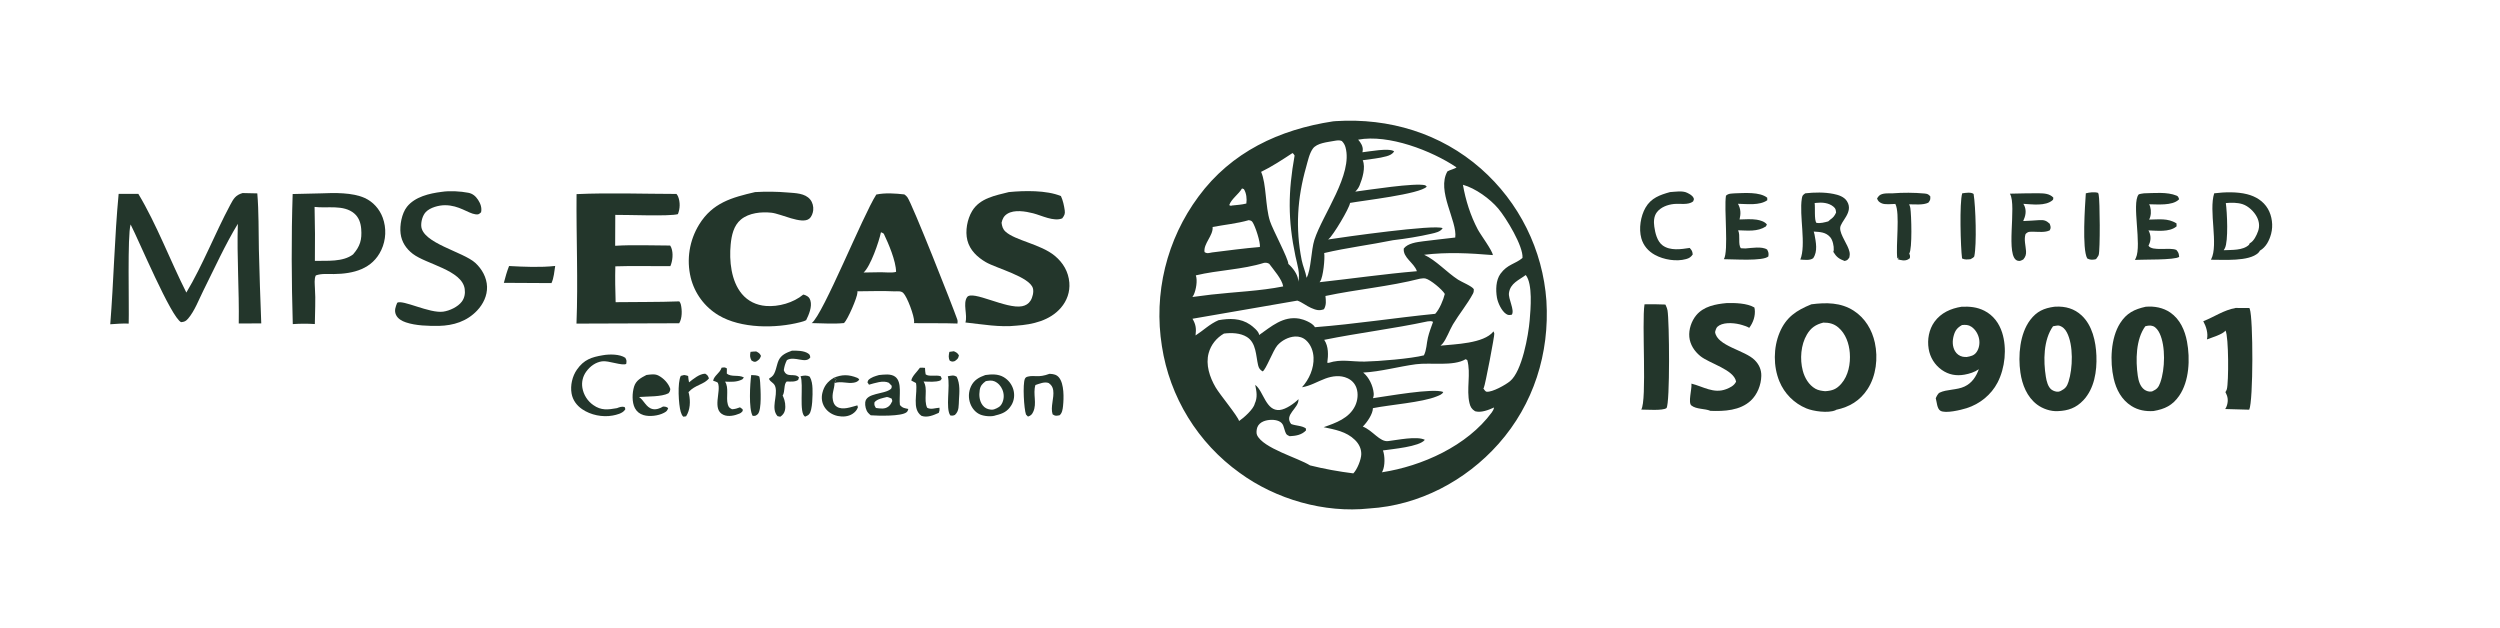 <?xml version="1.0" encoding="utf-8" ?>
<svg xmlns="http://www.w3.org/2000/svg" xmlns:xlink="http://www.w3.org/1999/xlink" width="800" height="201">
	<g>
		<path fill="#23362B" d="M426.577 38.833Q427.011 38.786 427.446 38.759C444.495 37.688 460.972 42.621 473.897 53.97Q475.033 54.97 476.118 56.023Q477.204 57.077 478.237 58.182Q479.27 59.287 480.249 60.44Q481.227 61.594 482.148 62.794Q483.069 63.994 483.931 65.237Q484.792 66.48 485.592 67.764Q486.393 69.047 487.129 70.368Q487.866 71.689 488.538 73.044Q489.21 74.399 489.815 75.785Q490.42 77.171 490.957 78.585Q491.494 79.998 491.961 81.436Q492.429 82.875 492.826 84.334Q493.223 85.793 493.549 87.27Q493.875 88.746 494.128 90.237Q494.382 91.728 494.563 93.229Q494.743 94.73 494.851 96.239C495.898 113.035 490.773 129.355 479.532 142.025C469.015 153.879 454.089 161.733 438.182 162.706C423.796 164.246 408.347 159.817 396.705 151.316Q395.464 150.426 394.268 149.476Q393.073 148.526 391.926 147.518Q390.78 146.509 389.685 145.445Q388.59 144.381 387.549 143.264Q386.508 142.146 385.524 140.979Q384.54 139.811 383.616 138.596Q382.692 137.381 381.829 136.122Q380.966 134.862 380.167 133.561Q379.368 132.261 378.634 130.922Q377.901 129.583 377.235 128.209Q376.569 126.836 375.973 125.431Q375.376 124.025 374.85 122.593Q374.324 121.16 373.87 119.702Q373.416 118.245 373.035 116.767Q372.655 115.289 372.348 113.794Q372.041 112.299 371.809 110.79Q371.558 109.228 371.386 107.655Q371.214 106.082 371.12 104.503Q371.026 102.923 371.011 101.341Q370.996 99.759 371.06 98.178Q371.123 96.597 371.266 95.022Q371.408 93.446 371.629 91.879Q371.85 90.312 372.148 88.759Q372.447 87.205 372.823 85.668Q373.198 84.131 373.65 82.615Q374.102 81.098 374.628 79.606Q375.155 78.114 375.755 76.65Q376.356 75.186 377.028 73.753Q377.701 72.321 378.444 70.924Q379.187 69.527 379.999 68.168Q380.81 66.81 381.689 65.493Q382.567 64.177 383.51 62.906C394.015 48.645 409.358 41.449 426.577 38.833ZM396.506 134.726C397.984 133.736 401.161 130.911 401.512 129.189C402.465 127.154 402.11 125.294 401.668 123.165C401.696 123.187 401.726 123.208 401.754 123.23C404.345 125.221 405.094 131.636 409.517 131.194C411.471 130.999 414.15 129.121 415.511 127.737C415.513 127.772 415.515 127.806 415.516 127.84C415.593 130.708 410.824 132.685 413.164 135.684C414.642 136.274 416.662 136.178 417.885 137.104L417.92 137.728C416.552 139.192 414.623 139.487 412.711 139.582C411.762 139.166 411.638 139.127 411.256 138.118C410.733 136.736 410.815 135.489 409.249 134.778C407.848 134.141 405.705 134.257 404.301 134.837C403.453 135.187 402.675 135.843 402.348 136.72C402.105 137.374 401.952 138.557 402.243 139.198C404.177 143.451 415.343 146.489 419.217 148.927C423.816 150.076 428.364 150.888 433.064 151.481C434.279 150.275 435.599 147.034 435.609 145.305C435.62 143.512 434.837 142.008 433.573 140.769C430.82 138.07 427.172 137.468 423.569 136.697C427.446 135.348 431.729 133.855 433.64 129.879C434.468 128.155 434.711 125.946 434.062 124.125C433.553 122.697 432.575 121.666 431.205 121.029C428.933 119.973 426.356 120.309 424.079 121.154C421.555 122.091 419.333 123.496 416.632 123.925C418.938 121.4 420.491 117.864 420.334 114.396C420.241 112.357 419.482 110.288 417.945 108.894C416.954 107.996 415.698 107.61 414.378 107.688C412.285 107.811 410.103 108.973 408.741 110.546C407.366 112.134 405.101 118.29 404.048 118.856C403.221 118.355 402.818 117.831 402.591 116.867C401.871 113.802 402.022 109.713 398.997 107.828C396.895 106.518 394.043 106.441 391.657 106.744C389.283 108.117 387.51 110.295 386.774 112.979C385.75 116.713 387.11 120.713 388.986 123.933C390.373 126.315 396.058 133.081 396.506 134.726ZM435.98 48.724C438.102 48.499 444.514 47.257 446.119 48.422C445.623 49.318 444.677 49.719 443.706 49.998C441.247 50.704 438.6 50.87 436.077 51.274C437.044 53.585 435.986 57.088 435.079 59.304C434.748 60.115 434.306 60.716 433.681 61.324C437.991 60.761 452.815 58.435 456.068 59.281L456.567 59.721C454.35 62.136 436.132 64.17 432.023 64.933C431.786 66.7 426.586 75.361 425.18 76.481Q425.077 76.561 424.97 76.637C429.794 75.881 459.292 71.707 461.65 73.017C460.917 74.195 459.325 74.496 458.034 74.796C454.073 75.715 449.796 76.384 445.757 76.867C438.455 78.359 430.993 79.263 423.745 80.974C424.016 82.658 423.426 88.704 422.44 90.07C422.355 90.189 422.36 90.177 422.252 90.303C432.623 89.165 443.014 87.666 453.403 86.787C453.393 86.758 453.384 86.73 453.374 86.701C452.456 84.069 448.9 82.438 449.207 79.53C450.504 77.825 453.365 77.49 455.37 77.217C458.798 76.751 462.248 76.444 465.68 76.008C466.395 70.754 459.592 61.043 463.18 54.838C463.833 54.417 465.716 53.974 466.08 53.552C458.101 48.191 444.363 42.896 434.611 44.688C435.412 45.597 436.182 46.793 436.082 48.061Q436.053 48.396 435.98 48.724ZM389.929 102.463C393.415 101.846 396.984 101.772 400.055 103.892C400.878 104.461 402.739 105.978 402.898 107.014C402.908 107.078 402.912 107.143 402.919 107.208C406.813 104.478 410.582 101.062 415.788 101.965C417.2 102.209 419.853 103.287 420.654 104.498C420.722 104.6 420.724 104.609 420.773 104.705C433.656 103.708 446.421 101.69 459.269 100.422C460.627 98.993 461.877 95.976 462.339 94.063C461.519 92.632 457.761 89.521 456.194 89.132C455.656 88.999 454.948 89.105 454.399 89.181C444.527 91.702 434.132 92.591 424.143 94.712C424.301 96.266 424.464 97.579 423.667 98.95C422.124 99.552 421.025 99.178 419.535 98.531C418.036 97.88 416.672 96.724 415.157 96.192L381.596 102C382.71 103.899 382.829 105.178 382.577 107.343C385.119 105.71 387.091 103.686 389.929 102.463ZM425.178 116.112C429.188 114.811 432.602 115.785 436.694 115.707C441.142 115.622 451.703 114.747 455.651 113.708C456.525 111.962 456.487 109.944 456.927 108.066C457.327 106.355 457.987 104.65 458.579 102.995C458.043 102.655 457.439 102.786 456.839 102.842C445.887 105.194 434.722 106.517 423.749 108.749C425.178 110.853 425.07 113.658 424.733 116.08L425.178 116.112ZM382.668 88.115C383.257 89.775 382.735 92.722 382.004 94.319C381.885 94.577 381.74 94.811 381.573 95.039L387.593 94.273C395.101 93.418 403.245 93.136 410.62 91.653C410.276 89.365 407.53 86.306 406.149 84.416C405.546 84.076 405.187 84.044 404.502 84.108C397.594 86.28 389.773 86.418 382.668 88.115ZM388.037 72.636C388.293 75.364 385.042 77.957 385.451 80.663C386.302 81.243 386.89 80.94 387.872 80.779C392.961 80.153 398.058 79.465 403.168 79.037C403.364 77.509 401.704 72.379 400.792 71.055C400.483 70.606 400.125 70.546 399.623 70.448C395.882 71.532 391.866 71.906 388.037 72.636ZM471.622 92.545C471.646 93.024 471.589 93.52 471.361 93.948C469.553 97.336 466.932 100.483 464.943 103.808C463.875 105.594 462.831 108.59 461.539 110.073C461.366 110.272 461.164 110.447 460.958 110.61C465.615 110.119 474.756 109.96 477.882 106.104C477.9 106.082 477.917 106.059 477.935 106.037C478.033 106.266 478.106 106.499 478.174 106.738C478.315 107.232 475.251 123.31 474.825 124.071C474.779 124.153 474.728 124.231 474.677 124.31C474.957 124.665 475.285 125.301 475.74 125.351C477.54 125.547 481.803 123.15 483.212 121.978C487.082 118.764 489.094 107.277 489.502 102.424C489.796 98.923 490.521 90.832 488.237 88.008C486.002 89.67 483.323 90.62 482.873 93.716C482.59 95.661 484.741 99.155 483.796 100.698C483.003 100.836 482.673 100.931 481.951 100.458C480.505 99.51 479.303 96.884 479.02 95.229C478.607 92.811 478.655 89.673 480.153 87.605C482.372 84.542 484.878 84.507 487.197 82.547C487.514 78.832 481.963 69.727 479.449 66.752C476.79 63.605 472.152 60.241 468.137 59.129C468.98 64.034 470.549 68.984 472.875 73.395C473.785 75.12 477.601 80.22 477.713 81.63C470.238 81.011 463.205 80.627 455.726 81.526C459.591 83.32 462.942 87.135 466.596 89.504C467.756 90.256 471.057 91.567 471.622 92.545ZM412.267 84.454C413.628 85.647 415.274 87.754 415.411 89.616C415.424 89.8 415.421 89.982 415.414 90.167C416.156 87.626 415.072 84.508 414.545 81.987C412.094 70.274 412.183 61.484 414.272 49.769C414.082 49.483 413.907 49.143 413.594 48.981C410.517 51.011 406.865 53.4 403.555 54.994C405.274 58.81 404.86 66.045 406.397 70.789C407.274 73.495 412.286 82.776 412.267 84.454ZM398.832 65.13C399.042 63.634 398.864 61.82 398.045 60.518L397.444 60.3C396.345 62.189 394.056 63.621 393.349 65.642C393.761 65.833 393.786 65.912 394.234 65.764C395.754 65.597 397.351 65.511 398.832 65.13ZM426.979 45.078C424.887 45.488 421.406 45.726 420.092 47.587C418.961 49.189 418.496 51.573 417.962 53.454C415.136 63.393 414.512 73.056 416.537 83.232C416.916 85.137 417.801 87.037 418.11 88.897C419.56 86.356 419.554 79.996 420.61 76.736C423.242 68.612 432.994 55.773 430.552 47.11C430.328 46.316 429.964 45.706 429.382 45.121C428.577 44.772 427.813 44.949 426.979 45.078ZM439.353 127.417C443.784 126.823 458.642 124.102 461.846 125.436C461.52 126.23 460.514 126.534 459.733 126.855C455.051 128.781 444.835 129.508 439.332 130.612C439.312 132.484 437.474 135.12 436.172 136.427C436.146 136.453 436.119 136.478 436.093 136.504C439.295 137.729 441.527 141.519 444.235 141.145C447.024 140.829 453.434 139.45 455.949 140.742C454.278 142.972 445.45 143.694 442.545 144.137C443.2 145.891 443.227 149.073 442.411 150.775C442.35 150.902 442.282 151.021 442.204 151.138C455.045 149.174 469.497 142.692 477.384 131.954C477.726 131.49 477.997 130.964 478.101 130.394C476.372 131.179 473.928 132.163 472.035 131.6C470.938 130.928 470.52 130.201 470.232 128.99C469.185 124.596 470.751 119.483 469.525 115.221L469.011 114.941C465.077 117.306 457.691 115.942 453.063 116.562C447.538 117.302 441.754 118.943 436.219 119.221C438.074 120.71 439.351 123.439 439.577 125.795Q439.621 126.208 439.564 126.62Q439.507 127.031 439.353 127.417Z"/>
		<path fill="#23362B" d="M280.418 62.251C283.327 61.653 286.46 61.889 289.393 62.212C289.751 62.467 290.091 62.749 290.353 63.106C291.927 65.249 304.823 97.917 306.32 102.213C306.47 102.645 306.451 103.083 306.391 103.531C301.777 103.354 297.108 103.487 292.485 103.404C292.506 103.268 292.523 103.131 292.528 102.993C292.604 101.121 290.313 94.99 289.045 93.749C288.31 93.031 287.193 93.244 286.23 93.23C282.307 93.03 278.296 93.208 274.363 93.216C274.376 93.36 274.383 93.505 274.378 93.65C274.326 95.22 271.269 102.268 270.089 103.38C266.72 103.722 263.147 103.439 259.756 103.392C263.432 100.604 276.091 68.969 280.418 62.251ZM276.358 87.205L281.934 87.114C283.246 87.104 285.56 87.397 286.745 86.989C286.709 83.524 284.321 77.936 282.805 74.781C282.526 74.611 282.227 74.381 281.898 74.348C281.29 77.336 278.534 85.296 276.358 87.205Z"/>
		<path fill="#23362B" d="M184.496 62.117C195.09 61.641 205.859 62.046 216.469 62.061C216.68 62.317 216.863 62.589 216.989 62.898C217.702 64.649 217.638 66.796 216.93 68.523C214.344 69.285 200.632 68.709 196.89 68.764L196.851 78.649C202.657 78.295 208.623 78.569 214.443 78.572C214.595 78.806 214.73 79.043 214.83 79.305C215.496 81.037 215.24 83.497 214.52 85.161C208.651 85.214 202.773 85.024 196.907 85.227C196.802 89.062 196.879 92.867 197.002 96.7C203.802 96.597 210.571 96.701 217.375 96.439C217.619 96.747 217.787 97.062 217.875 97.448C218.288 99.252 218.329 101.832 217.339 103.443L184.474 103.555C185.011 89.808 184.377 75.892 184.496 62.117Z"/>
		<path fill="#23362B" d="M77.616 61.778L82.337 61.883C82.835 67.835 82.716 73.83 82.84 79.797C83.005 87.694 83.328 95.591 83.604 103.484C81.204 103.465 78.8 103.505 76.399 103.519C76.572 92.894 75.771 82.258 76.108 71.625C72.008 78.376 68.671 85.804 65.128 92.87C63.703 95.71 62.279 99.534 60.202 101.942C59.472 102.789 59.033 102.997 57.942 103.091C54.731 101.517 44.407 76.874 41.796 71.824C40.734 75.284 41.354 97.889 41.181 103.552C39.221 103.456 37.24 103.644 35.283 103.765C36.391 89.875 36.647 75.903 37.966 62.035L44.271 62.039C50.152 71.826 54.452 83.37 59.63 93.617C64.955 84.695 68.78 74.713 73.69 65.539C74.752 63.553 75.366 62.459 77.616 61.778Z"/>
		<path fill="#23362B" d="M579.635 97.378C584.356 96.769 589.045 96.75 593.201 99.435C596.81 101.766 599.065 105.527 599.957 109.681C601.014 114.6 600.383 120.28 597.6 124.543C595.189 128.236 591.825 130.237 587.579 131.138C587.508 131.184 587.41 131.255 587.327 131.29C585.001 132.27 580.306 131.626 578.044 130.689Q577.318 130.389 576.625 130.02Q575.933 129.65 575.28 129.214Q574.627 128.778 574.02 128.279Q573.414 127.781 572.859 127.225Q572.305 126.67 571.808 126.062Q571.311 125.455 570.876 124.801Q570.442 124.147 570.074 123.454Q569.706 122.761 569.408 122.035C567.424 117.233 567.469 111.248 569.463 106.459C571.54 101.472 574.871 99.318 579.635 97.378ZM584.043 125.184C586.326 125.038 587.655 124.571 589.194 122.817C591.496 120.193 592.196 116.354 591.938 112.965C591.71 109.956 590.628 106.776 588.258 104.779C586.821 103.568 585.32 103.228 583.464 103.232C581.049 103.842 579.501 104.866 578.214 107.039C576.248 110.356 575.922 114.936 576.889 118.618C577.495 120.927 578.808 123.178 580.928 124.395C581.852 124.926 582.999 125.087 584.043 125.184Z"/>
		<path fill="#23362B" d="M322.821 61.47C327.682 60.988 334.896 60.824 339.501 62.744C340.143 64.135 340.502 65.809 340.717 67.327C340.881 68.483 340.574 68.986 339.91 69.878C337.205 71.002 333.28 68.929 330.59 68.249C328.162 67.636 324.6 66.999 322.331 68.421C321.23 69.113 320.764 70.052 320.504 71.28C320.645 72.39 320.886 73.31 321.742 74.102C324.83 76.959 333 78.113 337.52 81.85C340.193 84.061 341.89 86.93 342.185 90.412C342.439 93.396 341.434 96.24 339.486 98.495C335.938 102.6 330.468 103.846 325.292 104.203C319.954 104.799 314.249 103.769 308.932 103.192C309.675 100.825 308.041 97.126 309.476 95.077C311.117 92.735 322.041 99.003 327.085 97.991C328.228 97.762 329.133 97.218 329.769 96.223C330.415 95.214 330.861 93.436 330.534 92.261C329.514 88.59 318.825 85.845 315.471 83.891C312.736 82.298 310.36 80.063 309.558 76.908C308.802 73.933 309.513 70.136 311.083 67.524C313.554 63.415 318.535 62.551 322.821 61.47Z"/>
		<path fill="#23362B" d="M102.759 61.874C107.01 61.693 112.763 61.567 116.694 63.348C119.406 64.577 121.436 66.872 122.467 69.645Q122.695 70.27 122.86 70.914Q123.025 71.558 123.127 72.215Q123.228 72.871 123.264 73.535Q123.301 74.199 123.272 74.863Q123.244 75.527 123.15 76.185Q123.056 76.843 122.899 77.489Q122.741 78.134 122.521 78.761Q122.301 79.389 122.02 79.991C119.15 86.118 113.083 87.622 106.853 87.693C104.936 87.715 102.893 87.471 101.062 88.135C100.489 89.197 100.744 91.001 100.774 92.207C101.047 95.961 100.767 99.921 100.747 103.696C98.363 103.541 96.073 103.553 93.69 103.714C93.285 89.936 93.196 75.871 93.654 62.09L102.759 61.874ZM100.764 83.473C104.651 83.395 109.741 83.877 112.981 81.41C115.24 78.795 115.856 76.733 115.587 73.276C115.44 71.388 114.852 69.576 113.369 68.313C109.942 65.395 104.745 66.724 100.664 66.214Q100.882 74.843 100.764 83.473Z"/>
		<path fill="#23362B" d="M241.633 61.47C245.19 61.262 248.543 61.3 252.089 61.602C254.511 61.809 257.608 61.787 259.279 63.863C260.03 64.795 260.35 66.085 260.227 67.268C260.126 68.235 259.713 69.377 258.936 70C256.578 71.891 249.939 68.392 246.842 68.066C243.626 67.727 239.693 68.102 237.105 70.239C234.754 72.18 234.092 75.341 233.815 78.232C233.319 83.416 233.946 89.931 237.395 94.048C239.36 96.392 242.044 97.657 245.075 97.906C249.111 98.238 253.916 96.882 257.05 94.257C257.329 94.326 257.602 94.403 257.861 94.528C258.675 94.922 259.061 95.272 259.333 96.182C259.92 98.143 258.841 100.714 257.969 102.446C257.43 102.755 256.682 102.951 256.084 103.106C248.23 105.14 237.11 105.186 229.933 100.883Q229.52 100.635 229.119 100.368Q228.718 100.1 228.331 99.813Q227.944 99.526 227.572 99.22Q227.2 98.914 226.843 98.59Q226.487 98.266 226.146 97.925Q225.806 97.584 225.483 97.226Q225.161 96.868 224.856 96.495Q224.551 96.122 224.265 95.735Q223.979 95.347 223.713 94.946Q223.446 94.544 223.2 94.13Q222.954 93.716 222.729 93.291Q222.503 92.865 222.299 92.429Q222.095 91.992 221.913 91.546Q221.731 91.101 221.571 90.646Q221.411 90.192 221.273 89.73Q221.136 89.269 221.022 88.801Q220.893 88.265 220.791 87.723Q220.688 87.181 220.613 86.635Q220.538 86.089 220.489 85.54Q220.441 84.991 220.419 84.44Q220.398 83.889 220.404 83.338Q220.41 82.787 220.443 82.236Q220.476 81.686 220.536 81.138Q220.596 80.59 220.683 80.046Q220.77 79.501 220.884 78.962Q220.997 78.422 221.138 77.889Q221.278 77.356 221.444 76.83Q221.61 76.305 221.803 75.788Q221.995 75.271 222.212 74.764Q222.429 74.257 222.671 73.762Q222.913 73.266 223.179 72.784Q223.445 72.301 223.735 71.831C228.025 64.874 234.209 63.197 241.633 61.47Z"/>
		<path fill="#23362B" d="M686.627 98.158C689.359 97.919 692.204 98.432 694.488 100.008C697.611 102.164 699.163 105.686 699.841 109.311C700.871 114.814 700.589 121.969 697.322 126.672C695.187 129.745 692.741 130.897 689.14 131.528C686.621 131.693 684.218 131.284 682.06 129.919C678.906 127.923 677.183 124.672 676.377 121.109C675.154 115.705 675.401 108.184 678.439 103.422C680.513 100.169 682.998 98.962 686.627 98.158ZM688.788 125.203C690.228 124.534 690.743 123.942 691.292 122.414C692.81 118.191 693.031 110.807 691.089 106.692C690.672 105.807 689.907 104.68 688.944 104.354C688.034 104.046 687.402 104.189 686.5 104.403C683.451 108.532 683.38 115.313 684.091 120.257C684.323 121.867 684.839 123.702 686.224 124.701C686.822 125.132 687.745 125.428 688.486 125.279C688.654 125.245 688.644 125.245 688.788 125.203Z"/>
		<path fill="#23362B" d="M657.388 98.158Q657.604 98.139 657.82 98.129C660.972 97.987 663.774 98.752 666.121 100.938C669.551 104.131 670.673 109.278 670.85 113.799C671.046 118.782 670.208 124.321 666.668 128.088C664.363 130.539 661.793 131.436 658.496 131.56C656.214 131.69 653.667 130.817 651.854 129.452C648.628 127.023 647.08 123.079 646.524 119.193C645.755 113.823 646.313 106.793 649.686 102.363C651.76 99.638 654.06 98.61 657.388 98.158ZM659.462 125.089C660.888 124.348 661.419 123.712 661.92 122.165C663.309 117.872 663.53 110.426 661.398 106.378C660.83 105.299 660.097 104.552 658.899 104.194C658.5 104.074 657.43 104.344 656.972 104.403C653.875 108.74 653.844 115.459 654.674 120.578C654.893 121.926 655.335 123.83 656.501 124.691C657.057 125.102 658.02 125.444 658.717 125.335C658.978 125.294 659.222 125.196 659.462 125.089Z"/>
		<path fill="#23362B" d="M627.696 98.158C630.29 98.04 632.656 98.246 635.005 99.441C637.848 100.887 639.722 103.419 640.68 106.424C642.276 111.432 641.633 117.765 639.219 122.417C637.187 126.332 633.511 129.297 629.313 130.616C627.499 131.185 622.603 132.394 620.963 131.456C619.82 130.802 619.797 128.648 619.44 127.429C619.687 126.888 620.118 125.921 620.687 125.642C622.921 124.55 626.21 124.851 628.65 123.693C631.031 122.563 632.349 120.553 633.225 118.149C631.896 119.08 630.226 119.605 628.641 119.887C626.012 120.355 623.579 119.928 621.369 118.37Q620.951 118.075 620.565 117.74Q620.179 117.405 619.828 117.033Q619.478 116.662 619.166 116.257Q618.854 115.852 618.584 115.418Q618.314 114.984 618.089 114.525Q617.864 114.066 617.686 113.587Q617.507 113.108 617.378 112.614Q617.248 112.12 617.169 111.615C616.683 108.682 617.262 105.424 619.02 102.989C621.112 100.093 624.258 98.709 627.696 98.158ZM629.373 114.234C630.633 114.009 631.704 113.797 632.495 112.675C633.336 111.483 633.576 109.884 633.316 108.466C633.039 106.957 632.141 105.425 630.853 104.563C629.859 103.898 628.983 103.911 627.844 104.012C626.308 104.877 625.64 105.744 625.175 107.451C624.73 109.086 624.739 110.854 625.601 112.357Q625.795 112.693 626.054 112.982Q626.313 113.272 626.625 113.501Q626.938 113.731 627.292 113.892Q627.645 114.053 628.024 114.138C628.46 114.235 628.928 114.24 629.373 114.234Z"/>
		<path fill="#23362B" d="M141.343 61.395C143.882 60.997 147.33 61.195 149.861 61.686C151.27 61.959 152.208 62.778 152.976 63.943C153.766 65.141 154.25 66.48 153.95 67.916C153.297 68.516 153.149 68.708 152.197 68.587C149.759 68.277 146.974 65.681 142.415 65.667C140.462 65.661 137.649 66.38 136.259 67.847C135.243 68.919 134.733 70.812 134.795 72.26C135.036 77.811 148.214 80.542 152.123 84.143C154.249 86.102 155.764 88.826 155.853 91.754C155.939 94.613 154.616 97.327 152.679 99.372C149.382 102.855 145.109 104.17 140.445 104.286C137.09 104.32 133.094 104.239 129.901 103.164C128.621 102.734 127.302 102.025 126.714 100.741C126.089 99.376 126.593 98.163 127.106 96.876C128.871 95.805 137.443 100.327 141.803 99.731C143.854 99.451 146.499 98.222 147.769 96.537C148.661 95.356 148.91 93.903 148.706 92.457C147.858 86.439 136.405 84.548 132.083 81.221C129.955 79.582 128.529 77.437 128.19 74.748C127.859 72.123 128.549 68.301 130.218 66.19C132.773 62.956 137.443 61.883 141.343 61.395Z"/>
		<path fill="#23362B" d="M552.509 96.987C555.193 96.91 559.052 97.003 561.395 98.388C561.446 98.573 561.488 98.759 561.512 98.95C561.773 101.081 561.02 103.235 559.752 104.915C559.104 104.496 558.26 104.249 557.53 104.018C555.484 103.373 552.15 103.002 550.193 104.112C549.219 104.665 549.088 105.262 548.825 106.256C549.469 110.777 558.349 112.025 561.533 115.257C562.929 116.675 563.662 118.319 563.618 120.317C563.556 123.169 562.348 126.247 560.248 128.201C556.825 131.384 551.774 131.642 547.341 131.472C545.56 130.7 542.857 131.024 541.25 129.76C540.118 128.87 541.436 124.47 541.263 122.872L541.25 122.758C544.955 123.669 548.352 126.045 552.315 124.553C553.6 124.069 554.953 123.414 555.548 122.113C554.852 118.242 547.006 116.328 544.074 113.922C542.204 112.387 540.816 110.279 540.583 107.834C540.356 105.435 541.256 102.746 542.786 100.898C545.172 98.016 548.986 97.312 552.509 96.987Z"/>
		<path fill="#23362B" d="M708.541 61.861C711.851 61.444 715.799 61.328 719.049 62.141C721.808 62.832 724.269 64.322 725.725 66.824C727.073 69.142 727.447 72.217 726.762 74.801C726.197 76.931 725.138 79.078 723.169 80.205C723.032 80.463 722.878 80.694 722.667 80.898C719.698 83.763 711.489 83.087 707.493 83.116C707.506 83.092 707.52 83.069 707.533 83.045C707.553 83.004 707.57 82.963 707.591 82.923C709.942 78.341 706.749 67.447 708.541 61.861ZM711.58 80.071C714.111 79.935 717.709 80.2 719.671 78.344L719.899 77.863C721.23 77.203 722.133 75.272 722.607 73.91C723.13 72.406 722.936 70.873 722.225 69.468C721.343 67.726 719.509 65.953 717.628 65.337C715.988 64.801 713.967 64.814 712.262 64.983C712.675 67.776 713.124 77.235 711.944 79.463C711.832 79.674 711.72 79.876 711.58 80.071Z"/>
		<path fill="#23362B" d="M715.397 98.549L719.793 98.552C719.842 98.66 719.889 98.767 719.93 98.878C721.04 101.882 721.069 128.29 719.752 131.104L712.074 130.889C712.343 130.493 712.517 130.084 712.65 129.624C713.09 128.098 712.892 126.854 712.132 125.478C712.324 125.185 712.496 124.876 712.592 124.537C713.191 122.407 713.212 107.728 712.164 105.785C711.325 106.985 707.677 108.044 706.215 108.615C706.677 106.677 705.972 104.486 705.048 102.789C708.616 101.395 711.53 99.249 715.397 98.549Z"/>
		<path fill="#23362B" d="M526.241 97.378C528.471 97.323 530.68 97.365 532.909 97.453C532.957 97.539 533.005 97.626 533.046 97.716C533.071 97.768 533.093 97.821 533.117 97.873C533.339 98.347 533.518 98.813 533.607 99.33C534.194 102.749 534.428 128.989 533.283 130.584C532.09 131.489 526.846 131.056 525.2 131.07C527.066 128.156 525.32 103.3 526.241 97.378Z"/>
		<path fill="#23362B" d="M577.688 61.861C580.677 61.534 583.79 61.467 586.75 62.06C588.318 62.374 590.117 62.945 591.02 64.374C593.271 67.936 588.89 70.853 588.851 72.99C588.809 75.231 591.347 78.221 591.847 80.638C591.967 81.221 591.93 81.81 591.797 82.389C591.238 83.152 591.196 83.287 590.275 83.514C588.468 82.847 587.669 82.243 586.663 80.596C586.729 80.403 586.788 80.197 586.801 79.993C586.874 78.761 586.477 76.817 585.659 75.889C584.212 74.249 582.436 74.245 580.393 74.1C580.492 74.396 580.584 74.698 580.64 75.005C581.09 77.484 581.735 80.458 580.214 82.629C579.158 83.426 577.377 83.12 576.101 83.061C578.028 78.347 575.712 68.95 576.584 63.55C576.75 62.52 576.877 62.443 577.688 61.861ZM585.628 70.32C586.608 69.641 587.05 69.116 587.544 68.032C587.446 67.123 587.441 66.749 586.686 66.12C585.192 64.877 583.048 64.704 581.21 64.917Q580.947 64.947 580.685 64.983C580.908 66.41 580.511 70.336 581.231 71.31C582.56 71.538 583.75 71.172 585.032 70.848L585.628 70.32Z"/>
		<path fill="#23362B" d="M555.215 61.861C558.179 61.779 563.118 61.34 565.509 63.269L565.534 64.07C563.08 65.819 559.026 65.27 556.146 65.211C557.078 66.867 557.091 68.416 556.661 70.228C558.429 70.192 560.389 70.023 562.133 70.298C563.244 70.473 564.724 70.893 565.405 71.839L565.086 72.456C562.408 74.205 559.253 73.77 556.202 73.692C557 75.468 556.084 78.08 557.075 79.437L558.516 79.507C560.439 79.376 563.878 78.754 565.498 79.87C565.955 80.823 565.997 80.998 565.885 82.046C564.219 83.655 554.581 82.931 551.641 82.944C553.218 80.305 551.654 66.81 552.305 62.627C553.154 61.835 554.081 61.974 555.215 61.861Z"/>
		<path fill="#23362B" d="M686.075 61.861C689.321 61.807 693.476 61.342 696.498 62.6C697.09 62.847 697.079 63.157 697.316 63.726C697.265 63.793 697.228 63.849 697.168 63.905C695.062 65.883 690.371 65.372 687.731 65.368C687.874 65.618 687.971 65.897 688.054 66.172C688.433 67.438 688.359 69.11 687.719 70.273C690.867 70.241 693.662 69.744 696.479 71.475L696.514 72.417C696.486 72.444 696.459 72.473 696.429 72.498C694.146 74.358 690.216 73.804 687.503 73.731C687.691 74.015 687.816 74.326 687.919 74.649C688.369 76.063 688.178 77.343 687.52 78.644C688.772 80.534 694.231 79.03 696.422 79.973C697.171 80.852 697.189 81.04 697.335 82.196C696.014 83.269 685.497 83.01 683.164 83.165C683.284 82.971 683.379 82.772 683.475 82.566C685.426 78.326 682.116 65.252 684.319 62.287C684.505 62.036 685.709 61.927 686.075 61.861Z"/>
		<path fill="#23362B" d="M534.403 61.471C536.001 61.373 538.437 60.951 539.883 61.692C540.718 62.12 541.574 62.516 541.975 63.42C542.151 63.816 541.94 64.087 541.787 64.466C540.219 65.694 537.561 65.077 535.632 65.28C533.651 65.489 531.46 66.278 530.209 67.906C529.206 69.213 529.153 70.962 529.375 72.529C529.665 74.581 530.278 77.236 532.042 78.53C534.464 80.307 537.946 79.767 540.706 79.336C541.435 80.195 541.541 80.322 541.672 81.432C541.054 82.282 540.591 82.612 539.562 82.901C536.424 83.783 532.387 83.109 529.564 81.557C527.437 80.388 525.87 78.585 525.219 76.23C524.374 73.175 524.991 69.178 526.566 66.446C528.339 63.369 531.178 62.361 534.403 61.471Z"/>
		<path fill="#23362B" d="M315.3 120.014C317.255 119.727 319.353 119.633 321.126 120.65Q321.416 120.817 321.689 121.012Q321.961 121.206 322.213 121.427Q322.465 121.647 322.694 121.891Q322.923 122.135 323.128 122.4Q323.332 122.666 323.509 122.95Q323.686 123.234 323.834 123.534Q323.983 123.834 324.101 124.147Q324.219 124.46 324.306 124.783C324.737 126.44 324.539 128.192 323.64 129.665C322.418 131.668 320.897 132.374 318.682 132.895C317.361 133.434 314.951 133.199 313.666 132.651C312.178 132.017 311.083 130.703 310.515 129.211Q310.388 128.875 310.295 128.528Q310.201 128.181 310.143 127.826Q310.085 127.471 310.063 127.113Q310.04 126.754 310.053 126.395Q310.067 126.036 310.116 125.68Q310.165 125.324 310.249 124.975Q310.333 124.625 310.452 124.286Q310.57 123.947 310.722 123.621C311.674 121.614 313.285 120.724 315.3 120.014ZM318.083 131.002C319.343 130.516 320.19 130.152 320.764 128.821C321.342 127.483 321.324 126.039 320.77 124.697C320.276 123.502 319.397 122.519 318.193 122.008C317.322 121.639 316.358 121.812 315.456 121.965C314.364 122.764 313.723 123.435 313.506 124.832C313.245 126.514 313.39 128.297 314.45 129.693C315.095 130.543 315.941 130.94 316.974 131.074C317.363 131.124 317.706 131.112 318.083 131.002Z"/>
		<path fill="#23362B" d="M648.614 61.861Q650.538 61.821 652.462 61.848C654.127 61.875 655.815 61.933 657.055 63.212C657.029 63.53 657.091 63.819 656.845 64.037C654.58 66.043 650.285 65.375 647.464 65.226C647.622 65.466 647.763 65.712 647.868 65.981C648.519 67.641 648.135 69.186 647.427 70.734C649.176 70.708 650.912 70.515 652.658 70.433C654.152 70.364 654.812 70.593 655.909 71.592C656.195 72.538 656.387 72.772 655.931 73.692C654.481 74.458 652.3 74.169 650.684 74.151C649.464 74.186 649.057 73.999 648.174 74.903C647.617 76.675 648.213 78.541 648.332 80.347C648.404 81.438 648.172 82.192 647.449 83.026C646.774 83.361 646.44 83.635 645.671 83.436C641.554 82.37 645.426 65.88 643.214 62.06C643.197 62.032 643.18 62.004 643.163 61.976L648.614 61.861Z"/>
		<path fill="#23362B" d="M605.662 61.861C608.862 61.601 612.628 61.621 615.823 61.923C616.757 62.011 617.109 62.143 617.698 62.848C617.717 63.927 617.715 63.996 617.068 64.856C615.367 65.689 612.791 65.375 610.916 65.376C611.088 65.749 611.248 66.165 611.31 66.573C611.648 68.782 611.974 79.693 610.954 81.148C611.235 81.722 611.257 82.013 611.142 82.634C610.952 82.782 610.76 82.922 610.546 83.034C609.519 83.57 608.312 83.282 607.274 82.955L607.674 82.395L607.139 82.7C606.601 78.596 608.069 68.265 606.513 65.259C605.353 65.282 603.244 65.542 602.184 65.076C601.337 64.704 600.991 64.386 600.656 63.533C600.841 63.206 601.041 62.903 601.311 62.638C602.269 61.7 604.387 61.88 605.662 61.861Z"/>
		<path fill="#23362B" d="M192.947 113.67C195.023 113.303 198.339 113.285 200.103 114.501C200.566 115.364 200.529 115.472 200.389 116.452C199.086 117.141 194.723 115.323 192.668 115.622C190.575 115.927 188.852 117.19 187.622 118.873C186.5 120.408 186.053 122.237 186.362 124.112Q186.432 124.525 186.542 124.929Q186.652 125.332 186.802 125.723Q186.952 126.114 187.14 126.488Q187.328 126.863 187.552 127.216Q187.776 127.57 188.034 127.9Q188.292 128.229 188.582 128.532Q188.871 128.835 189.189 129.107Q189.507 129.379 189.851 129.619C192.383 131.417 194.545 131.114 197.426 130.608C198.293 130.282 198.949 130.002 199.886 130.244L200.118 130.914C200.065 131.004 200.014 131.094 199.955 131.18C199.177 132.301 197.308 132.74 196.041 132.975C192.792 133.579 189.007 132.809 186.279 130.934C184.531 129.732 183.286 128.044 182.908 125.935C182.446 123.366 183.133 120.379 184.634 118.249C186.879 115.063 189.296 114.28 192.947 113.67Z"/>
		<path fill="#23362B" d="M281.275 120.014C282.886 119.869 284.993 119.519 286.411 120.519C288.818 122.218 287.599 127.015 287.974 129.597C288.843 130.611 289.394 130.575 290.661 130.868C290.518 131.316 290.485 131.585 290.115 131.905C288.522 133.283 280.933 133.063 278.642 132.895C278.339 132.649 278.045 132.388 277.787 132.094C277.078 131.285 276.768 129.823 276.87 128.773C277.172 125.641 282.925 126.241 285.01 124.518C285.383 124.21 285.316 123.922 285.363 123.468L284.416 122.485C282.6 121.614 279.931 122.606 278.072 123.101L277.577 122.324L277.861 121.626C278.845 120.679 280.001 120.397 281.275 120.014ZM280.298 130.554C281.749 130.726 283.089 131.023 284.335 130.065C284.92 129.615 285.234 128.982 285.544 128.33L285.338 127.563C284.855 127.365 284.333 127.087 283.81 127.039C282.482 127.386 280.786 127.633 279.853 128.697C279.705 129.633 279.819 129.737 280.298 130.554Z"/>
		<path fill="#23362B" d="M206.857 119.996C208.091 119.841 209.505 119.573 210.661 120.16C212.354 121.02 213.911 122.655 214.498 124.467C214.415 125.146 214.349 125.325 213.91 125.851C211.615 127.045 207.114 126.808 204.493 127.045C206.084 128.086 206.723 130.389 208.798 130.889C209.942 131.165 211.224 130.693 212.175 130.093C212.957 130.14 213.183 130.121 213.812 130.587C213.534 131.469 213.264 131.687 212.451 132.118C210.686 133.054 207.844 133.409 205.92 132.826C204.712 132.46 203.765 131.73 203.172 130.61C202.172 128.722 202.294 125.691 202.908 123.706C203.519 121.73 205.134 120.886 206.857 119.996Z"/>
		<path fill="#23362B" d="M335.816 119.624Q335.961 119.63 336.106 119.638C337.204 119.702 338.131 119.898 338.875 120.797C340.553 122.823 340.441 127.396 340.17 129.953C340.064 130.951 339.89 132.225 339.064 132.888C338.005 133.049 337.76 133.219 336.839 132.593C336.069 130.225 337.392 127.367 337.027 124.866C336.876 123.832 336.436 123.189 335.594 122.578C334.255 122.051 332.64 122.788 331.333 123.207C330.459 126.091 331.913 129.066 330.618 131.809C330.207 132.679 329.839 133.01 328.952 133.308L328.316 132.646C327.657 130.777 327.232 122.998 327.946 121.266C328.142 120.791 328.429 120.631 328.924 120.509C331.106 119.971 332.237 120.979 335.816 119.624Z"/>
		<path fill="#23362B" d="M667.463 61.861C668.628 61.559 670.246 61.358 671.403 61.724C671.47 61.905 671.531 62.09 671.574 62.279C671.983 64.072 672.084 80.082 671.574 81.615C671.459 81.962 670.994 82.527 670.788 82.851C670.675 82.918 670.58 82.982 670.447 83.004C669.485 83.169 668.736 83.178 667.905 82.69C666.225 79.665 667.2 65.859 667.463 61.861Z"/>
		<path fill="#23362B" d="M627.911 61.861L628.024 61.846C629.093 61.713 630.71 61.412 631.555 62.066C632.215 66.079 632.583 78.229 631.78 81.97C631.688 82.398 630.952 82.699 630.579 82.937C629.496 83.024 628.874 83.174 627.862 82.712C627.391 79.185 626.994 64.808 627.911 61.861Z"/>
		<path fill="#23362B" d="M253.444 112.207C255.013 112.193 257.197 112.187 258.553 113.073C259.181 113.484 259.158 113.673 259.297 114.366C257.838 116.566 254.287 113.756 251.813 115.236C251.255 116.321 251 117.251 250.816 118.454C251.731 121.159 254.283 119.189 255.676 120.767L255.412 121.58C254.288 122.293 253.051 122.08 251.738 122.088C250.724 122.984 251.283 125.215 250.448 126.608C250.495 126.691 250.542 126.774 250.582 126.86C250.606 126.91 250.628 126.961 250.651 127.011C251.212 128.219 251.471 129.937 251.188 131.247C250.988 132.173 250.474 132.843 249.682 133.356L248.811 133.166C246.582 130.659 248.911 126.795 248.127 123.847C247.741 122.4 246.518 122.372 246.064 121.196C246.378 120.988 246.676 120.768 246.975 120.54C248.243 119.576 248.466 116.855 249.126 115.39C249.964 113.527 251.648 112.873 253.444 112.207Z"/>
		<path fill="#23362B" d="M162.902 85.126C167.734 85.384 172.844 85.624 177.663 85.104C177.374 86.874 177.238 88.967 176.472 90.593L161.235 90.509C161.706 88.668 162.208 86.9 162.902 85.126Z"/>
		<path fill="#23362B" d="M294.378 117.67C294.92 117.619 295.46 117.682 296.001 117.725C296.003 118.433 296.094 119.099 296.211 119.797C297.28 120.646 299.58 119.862 301.041 120.411L301.357 121.191L300.934 121.743C299.343 122.363 297.242 122.108 295.549 122.087C297.041 124.45 295.478 127.815 296.677 130.472C297.909 131.172 299.227 130.546 300.634 130.471L300.644 131.329L300.422 132.097C298.709 132.87 296.763 133.732 294.886 133.078C291.664 130.837 293.753 125.778 293.115 122.566L291.617 121.772C291.829 120.349 293.529 118.926 294.378 117.67Z"/>
		<path fill="#23362B" d="M230.907 117.665C231.729 117.565 231.893 117.442 232.607 117.906L232.575 119.531C234.02 120.776 236.392 119.805 238.051 120.803L237.529 121.406C235.714 122.324 233.978 122.189 232.01 122.124C233.346 124.047 232.256 127.192 232.897 129.404C233.175 130.365 233.414 130.509 234.247 130.959C235.197 130.912 235.921 130.687 236.797 130.343L237.628 130.943L237.672 131.504C237.393 131.893 237.081 132.159 236.638 132.348C235.16 132.981 233.127 133.431 231.586 132.784C227.655 131.135 230.908 125.121 229.709 122.492C229.614 122.284 228.469 121.922 228.195 121.816C228.584 120.109 230.309 119.442 230.881 117.745C230.89 117.718 230.899 117.691 230.907 117.665Z"/>
		<path fill="#23362B" d="M218.913 120C219.345 120.013 219.795 120.194 220.208 120.317C220.256 121.013 220.343 121.664 220.491 122.345C221.917 121.23 223.776 119.642 225.653 119.578C226.456 120.059 226.506 120.21 226.866 121.071C225.268 123.101 222.462 123.102 220.314 125.48Q220.416 125.782 220.484 126.094C220.979 128.472 220.872 131.158 219.547 133.221L218.663 133.348C218.249 132.992 217.998 132.329 217.839 131.812C217.137 129.535 216.737 122.345 217.857 120.276L218.913 120Z"/>
		<path fill="#23362B" d="M267.058 122.556C267.021 124.487 266.109 125.912 266.532 128.052C266.706 128.934 267.02 129.68 267.813 130.175C269.682 131.339 272.392 130.219 274.359 129.716L274.527 130.341C274.199 131.261 273.61 131.901 272.804 132.434C271.448 133.331 269.632 133.446 268.079 133.117C266.372 132.757 264.816 131.795 263.869 130.308C263.009 128.958 262.778 127.337 263.148 125.787C263.694 123.504 264.807 122.135 266.759 120.92L267.629 121.332L267.058 122.556Z"/>
		<path fill="#23362B" d="M303.307 120.403C304.522 120.213 305.084 119.913 306.16 120.575C307.256 122.866 307.024 125.461 306.869 127.915C306.753 129.758 306.984 131.529 305.55 132.791C304.939 133.037 304.738 133.042 304.089 132.931C302.512 130.688 304.121 123.524 303.307 120.403Z"/>
		<path fill="#23362B" d="M256.177 120.401C257.333 120.161 258.084 119.991 259.125 120.551C259.774 121.675 259.959 123.092 260.003 124.369C260.062 126.105 260.037 131.336 258.936 132.507C258.749 132.874 258.032 133.136 257.667 133.328C255.536 132.43 257.226 122.856 256.177 120.401Z"/>
		<path fill="#23362B" d="M240.391 120.014C241.201 120.074 242.352 120.007 243.003 120.53Q243.198 121.465 243.254 122.418C243.367 124.512 243.823 131.039 242.506 132.507C241.811 133.08 241.762 133.112 240.854 133.075C239.532 130.916 240.01 122.706 240.391 120.014Z"/>
		<path fill="#23362B" d="M266.759 120.92C269.445 119.768 271.598 119.822 274.308 120.897C274.672 121.042 274.73 121.165 274.959 121.48C274.539 122.082 273.927 122.329 273.219 122.454C271.133 122.821 269.33 121.898 267.058 122.556L267.629 121.332L266.759 120.92Z"/>
		<path fill="#23362B" d="M240.172 112.592C240.76 112.493 241.399 112.498 241.996 112.463C242.854 112.935 243.078 113.02 243.519 113.893C243.093 115.021 242.907 115.102 241.912 115.728C241.233 115.867 241.096 115.691 240.495 115.379C239.919 114.323 239.959 113.721 240.172 112.592Z"/>
		<path fill="#23362B" d="M303.798 112.596L305.242 112.398C306.1 112.81 306.356 112.899 306.856 113.707C306.622 114.804 306.413 114.868 305.55 115.544C304.77 115.778 304.667 115.778 303.933 115.426C303.415 114.412 303.596 113.657 303.798 112.596Z"/>
	</g>
	<g/>
</svg>

